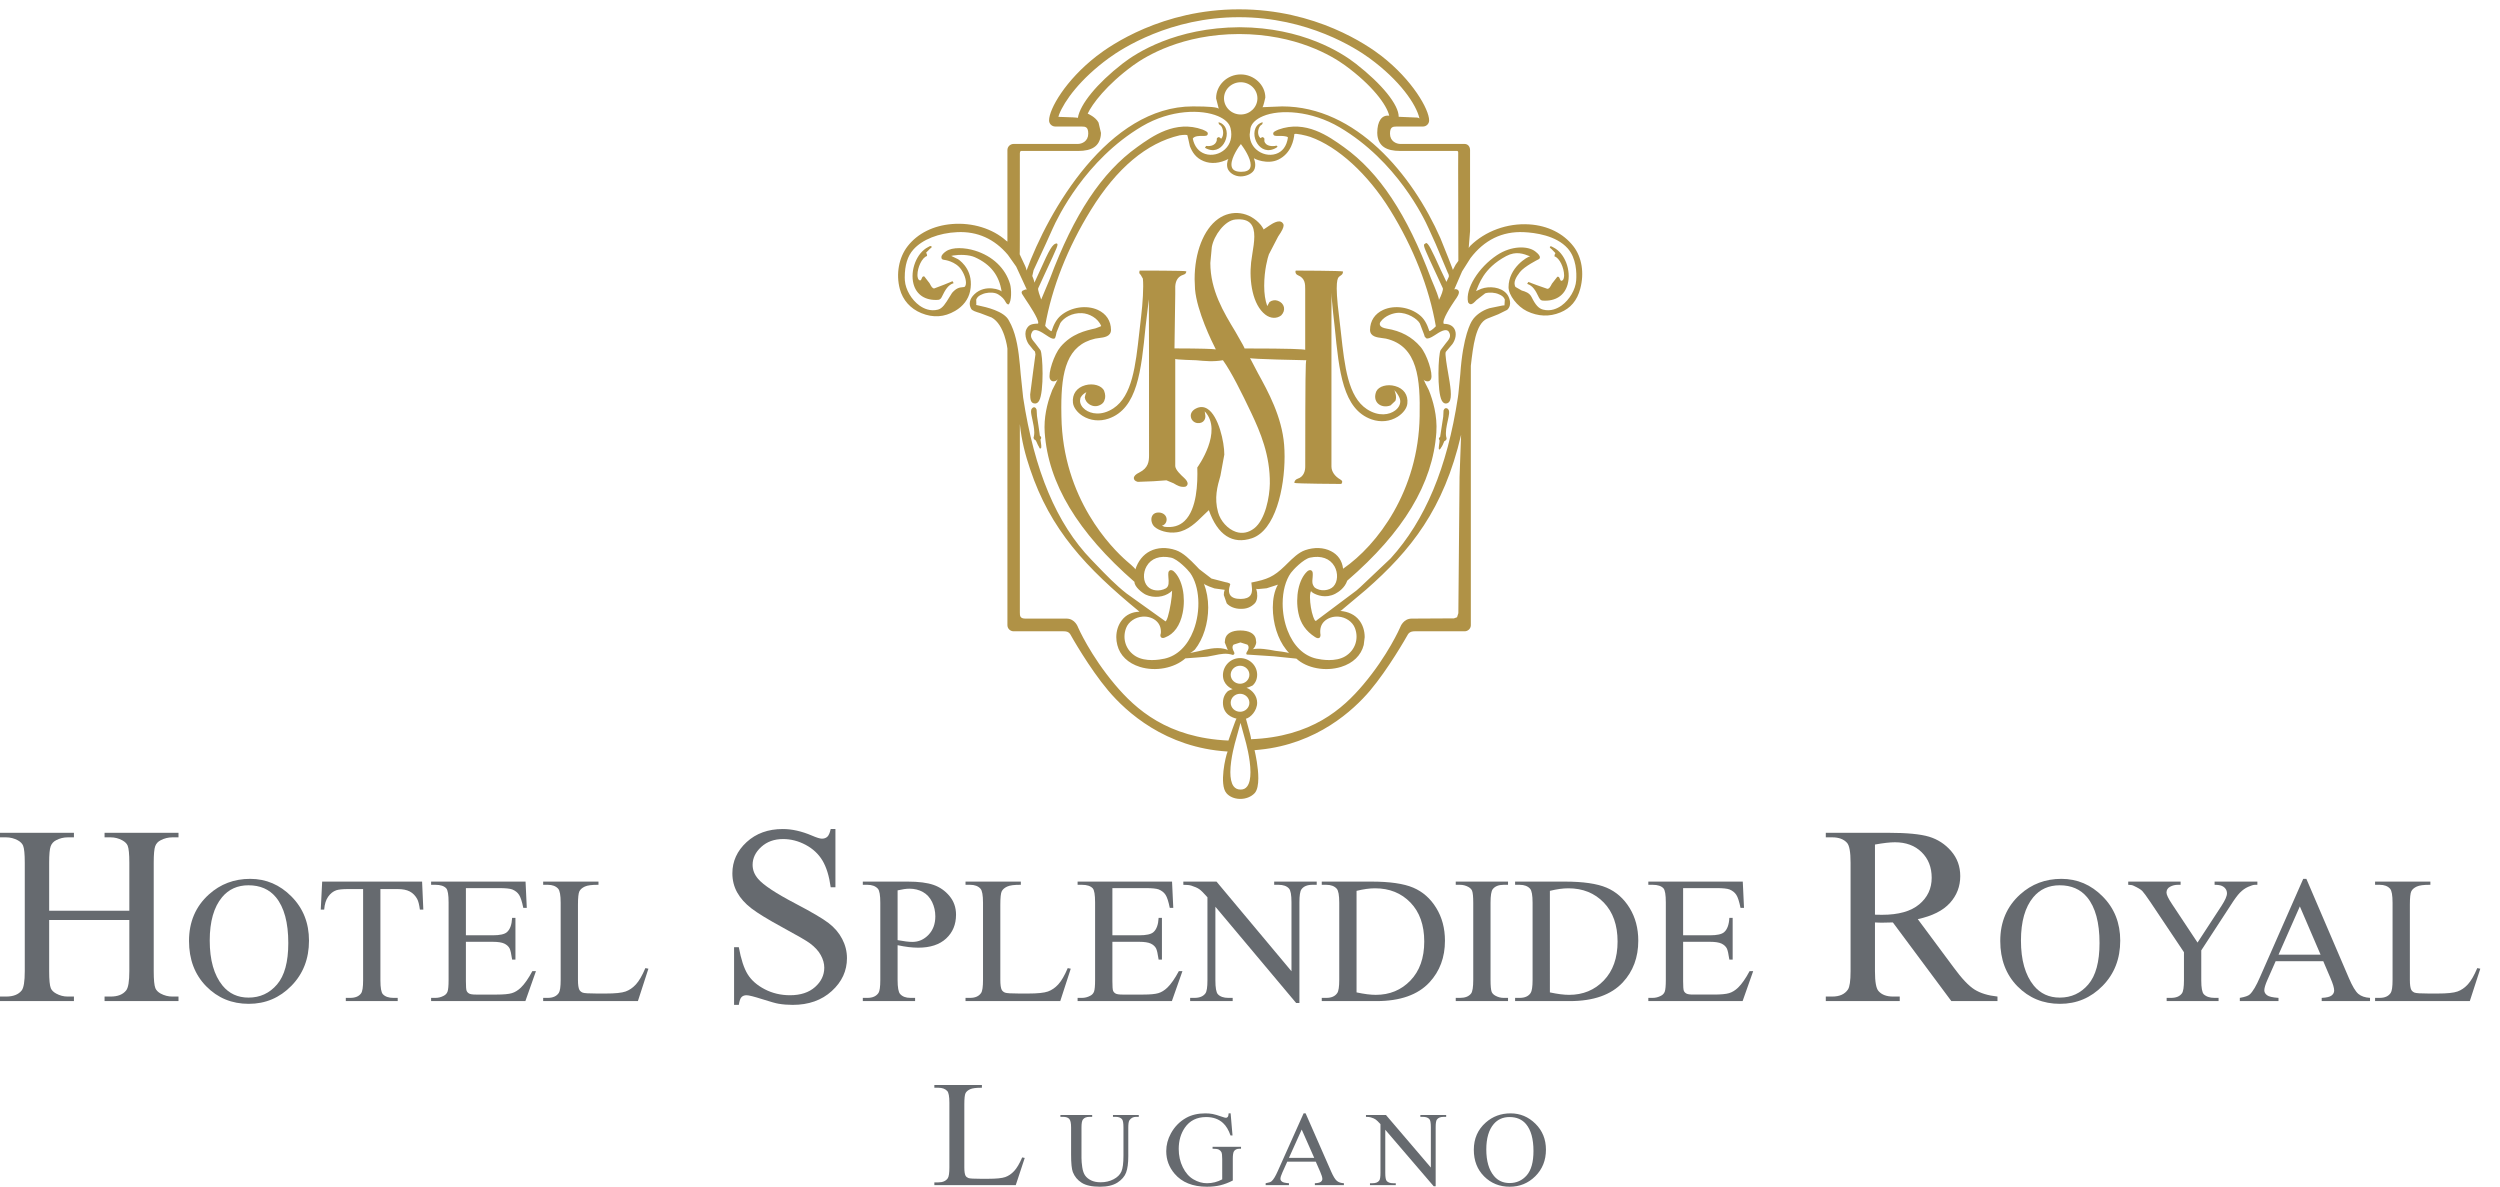 <?xml version="1.0" encoding="UTF-8" standalone="no"?>
<!-- Created with Inkscape (http://www.inkscape.org/) -->
<svg xmlns:inkscape="http://www.inkscape.org/namespaces/inkscape" xmlns:sodipodi="http://sodipodi.sourceforge.net/DTD/sodipodi-0.dtd" xmlns="http://www.w3.org/2000/svg" xmlns:svg="http://www.w3.org/2000/svg" width="72.306mm" height="34.323mm" viewBox="0 0 72.306 34.323" version="1.1" id="svg5" xml:space="preserve">
  <defs id="defs2"></defs>
  <g id="g8150" transform="matrix(0.035,0,0,-0.035,-9.7413743e-6,34.323)">
    <path d="m 1006.57,799.727 v 0 c -11.961,-8.59 -19.39,-27.657 -19.39,-49.739 l 0.332,-8.308 c 1.57,-18.235 13.928,-43.399 17.188,-49.746 -2.99,0.418 -11.177,0.761 -34.165,0.816 l 0.637,44.926 v 6.457 c 0.344,5.047 2.578,8.18 6.797,9.515 1.594,0.493 2.324,1.391 2.324,2.805 -0.645,0.656 -38.516,0.613 -38.516,0.613 -0.847,-2.117 0.047,-2.824 0.801,-3.437 l 1.848,-3.246 c 0.719,-6.793 -0.18,-20.793 -1.446,-31.106 l -1.562,-13.703 c -2.973,-26.812 -5.754,-52.121 -21.352,-62.351 -9.8,-6.422 -18.679,-4.594 -23.308,-1.106 -2.727,2.031 -4.27,4.762 -4.27,7.488 l 0.332,2.153 c 0,0.019 1.172,3 5.051,4.879 -0.754,-0.641 -1.465,-4.313 -1.465,-4.313 0.227,-2.32 1.809,-4.652 4.074,-5.969 2.848,-1.628 5.625,-1.789 8.465,-0.433 3.25,1.516 3.711,3.965 3.731,4.058 0.929,2.036 0.847,4.778 -0.305,7.79 -2.039,4.347 -9.043,6.39 -15.594,4.558 -7.097,-1.992 -10.91,-7.406 -10.144,-14.476 0.398,-3.84 3.457,-8.004 7.996,-10.887 6.277,-3.953 14.094,-4.762 21.457,-2.223 23.887,8.254 26.973,39.715 30.574,76.117 0,0 1.61,13.395 2.703,22.547 0.024,-12.679 0.117,-42.117 0.117,-42.117 l 0.04,-86.902 c 0,-5.121 -0.625,-10.438 -7.997,-14.157 -3.027,-1.421 -4.57,-3.007 -4.57,-4.699 0.117,-1.195 0.762,-2.457 3.274,-3.047 l 12.925,0.5 c 0.102,0 10.735,0.766 10.735,0.766 0.031,0 5.871,-2.434 5.871,-2.434 2.91,-1.765 5.762,-3.484 9.722,-2.859 0.168,0.063 1.583,0.602 1.875,2.059 0.024,0.175 0.051,0.347 0.051,0.523 0,1.371 -1.008,2.965 -2.922,4.742 -2.656,2.434 -7.089,6.547 -7.312,9.688 0,0 0,88.535 0,88.601 0.051,-0.629 17.312,-1.101 17.312,-1.101 7.075,-0.664 14.316,-1.364 22.096,0.027 6.97,-9.648 15.78,-27.48 23.43,-43.594 7.55,-15.996 15.61,-34.988 15.33,-58.363 -0.16,-10.918 -3.7,-29.773 -12.89,-36.945 -4.71,-3.66 -9.96,-4.676 -15.14,-2.938 -6.68,2.239 -12.77,8.907 -14.77,16.242 -3.25,11.84 -0.62,21.176 1.97,30.157 0.05,0.226 3.21,17.461 3.21,17.461 0.06,10.187 -4.74,32.168 -14.044,37.867 -2.996,1.836 -6.184,1.89 -9.461,0.18 -3.125,-1.575 -4.652,-4.219 -4.113,-7.016 0.441,-2.629 2.644,-4.645 5.324,-4.992 2.715,-0.289 4.273,0.769 5,1.468 1.133,1.079 1.758,2.731 1.66,4.43 -0.023,0.012 -0.559,3.789 -0.559,3.789 15.573,-16.429 -5.898,-46.097 -6.132,-46.398 0.41,-13.067 -0.301,-34.387 -10.516,-44.18 -4.262,-4.094 -9.887,-5.684 -16.684,-4.797 0.063,0 -2.05,0.934 -2.05,0.934 2.558,0.445 4.257,3.129 3.859,5.832 -0.344,2.586 -2.461,4.488 -5.481,4.957 -4.46,0.504 -6.043,-1.91 -6.543,-3.008 -1.21,-2.629 -0.269,-6.621 2.063,-8.715 3.293,-3.047 10.906,-5.664 18.469,-4.547 9.246,1.36 16.211,8.321 21.773,13.848 0.024,0.051 4.653,4.434 4.653,4.434 7.282,-20.657 19.592,-28.559 35.582,-23.223 19.34,6.461 27.01,41.059 27.01,67.504 0,3.414 -0.14,6.66 -0.37,9.707 -1.87,23.312 -13.31,44.094 -21.68,59.273 0,0 -6.48,12.367 -6.52,12.438 0.11,-0.906 44.43,-1.793 46.52,-1.817 -0.63,-1.164 -0.86,-12.968 -0.88,-87.8 0,-3.051 -0.82,-8.438 -6.4,-10.164 -1.51,-0.473 -2.59,-1.875 -2.61,-3.387 0.65,-0.68 38.84,-0.879 38.84,-0.879 1.01,1.453 1.15,2.562 -0.79,3.672 -4.63,2.601 -7.38,6.613 -7.38,10.758 v 116.785 c 0,0 0.06,26.804 0.06,26.82 0.07,-6.91 2.65,-28.551 2.65,-28.551 3.6,-36.453 6.7,-67.914 30.56,-76.172 7.37,-2.543 15.19,-1.746 21.46,2.243 4.55,2.894 7.63,7.05 8,10.882 0.78,7.082 -3,12.473 -10.12,14.454 -6.6,1.867 -13.59,-0.157 -15.58,-4.461 -1.54,-3.829 -1.11,-7.399 1.25,-9.813 2.48,-2.523 6.64,-3.223 10.55,-1.723 l 4.03,3.805 c 1.48,3.738 -0.67,8.328 -0.91,8.856 2.97,-2.977 4.29,-6.254 4.59,-7.215 1.07,-3.356 -0.45,-7.082 -3.91,-9.641 -4.6,-3.508 -13.5,-5.312 -23.33,1.106 -15.59,10.214 -18.39,35.515 -21.35,62.343 0,0.016 -1.54,13.407 -1.54,13.407 -3.94,30.644 -1.18,32.824 0.13,33.871 0.22,0.172 1.13,0.832 1.13,0.832 0.97,0.679 1.79,1.23 1.94,3.293 -0.65,0.691 -39.06,0.761 -39.06,0.761 -0.18,-0.242 -0.29,-0.613 -0.29,-1.011 0,-0.977 0.58,-2.227 1.95,-2.778 6.11,-2.449 6.11,-7.336 6.11,-11.683 0,0 0,-49.203 0,-49.992 -1.6,0.492 -10.88,1.109 -50.11,1.109 0,0.473 -1.39,3.207 -7.6,13.906 -9.73,16.063 -20.68,34.145 -20.68,56.766 l 1.22,13.117 c 1.74,9.691 10.83,22.023 19.51,22.777 5.87,0.547 9.94,-0.515 12.42,-3.191 4.85,-5.164 3.11,-15.699 1.59,-24.977 0,-0.031 -1.04,-7.187 -1.04,-7.187 -1.72,-15.684 1.23,-35.106 11.72,-43.231 4.26,-3.289 9.38,-3.562 13.12,-0.664 1.97,2.008 2.78,4.485 2.27,6.852 -0.57,2.398 -2.36,4.297 -5.02,5.238 -2.32,0.891 -4.92,0.465 -6.93,-1.062 0,0 -1.09,-1.957 -1.84,-3.36 -0.03,0.039 -0.03,0.164 -0.03,0.164 -1.67,4.547 -2.49,10.168 -2.49,16.621 0,12.903 2.9,23.379 3.89,26.016 0.17,0.391 7.62,14.688 7.62,14.688 3.43,4.953 4.53,7.566 4.53,9.203 0,1.043 -0.45,1.676 -1.05,2.277 -2.82,2.84 -8.41,-0.867 -10.8,-2.461 0,0 -4.27,-2.894 -4.7,-3.187 -0.09,0.586 -1.21,2.23 -1.21,2.23 0.02,-0.023 -1.04,1.477 -1.04,1.477 -9.2,11.039 -24.02,13.121 -35.36,5.004" style="fill:#b09246;fill-opacity:1;fill-rule:evenodd;stroke:none" id="path8152"></path>
    <path d="m 1006.85,879.402 0.46,-1.398 1.65,-1.309 c 2.1,-2.672 2.63,-7.894 0.18,-10.683 -0.44,0.472 -1.9,1.41 -1.9,1.41 l -1.3,-0.598 c -0.58,-0.547 -0.48,-1.347 -0.41,-2 -1.3,-5.449 -7.124,-5 -8.882,-4.758 l -0.918,-1.543 c 7.05,-4.109 12.62,-1.035 15.47,3.27 3.3,4.969 3.87,12.602 -1.06,16.359 0,0.02 -2.49,1.805 -3.29,1.25" style="fill:#b09246;fill-opacity:1;fill-rule:nonzero;stroke:none" id="path8154"></path>
    <path d="m 1040.17,878.152 v 0 c -4.91,-3.757 -4.36,-11.414 -1.03,-16.359 2.86,-4.305 8.43,-7.379 15.47,-3.27 0.03,0.016 1.16,0.907 1.16,0.907 l -1.06,0.968 -1.05,-0.359 c -1.74,-0.215 -7.58,-0.664 -8.85,3.965 0.07,1.469 0.16,2.273 -0.41,2.82 l -1.33,0.598 -1.41,-0.938 c -2.91,2.286 -2.39,7.508 -0.27,10.211 l 1.66,1.332 0.47,1.403 c -0.88,0.476 -3.3,-1.258 -3.35,-1.278" style="fill:#b09246;fill-opacity:1;fill-rule:nonzero;stroke:none" id="path8156"></path>
    <path d="m 1280.94,776.918 -0.23,-0.438 c 0,-0.027 0,-0.046 0,-0.054 0,-0.504 0.5,-0.91 1.57,-1.754 l 3.05,-3.192 c -0.07,0 -0.64,-1.289 -0.64,-1.289 l -0.15,-1.382 c 4.23,-1.227 7.96,-9.625 7.96,-15.582 0,-0.141 0,-0.336 0,-0.493 -0.05,-1.394 -0.4,-3.781 -2.11,-4.125 -0.74,-0.035 -1.03,0.602 -1.44,1.649 -0.3,0.832 -0.76,2.094 -2.07,1.656 -0.05,-0.055 -4.43,-5.68 -4.43,-5.68 -1.2,-2.343 -2.25,-4.363 -3.86,-4.23 0.03,-0.035 -8.54,2.984 -8.54,2.984 l -7.13,2.672 -0.92,-1.597 c 4.65,-1.477 6.97,-5.602 9.11,-10.11 0.97,-1.953 1.73,-3.562 3.8,-3.703 10.56,-0.691 18.02,4.234 20.53,13.465 3.11,11.515 -2.33,25.734 -11.63,30.398 -1.42,0.844 -2.3,1.348 -2.87,0.805" style="fill:#b09246;fill-opacity:1;fill-rule:nonzero;stroke:none" id="path8158"></path>
    <path d="m 1194.75,643.367 c -0.78,-0.086 -1.41,-0.722 -1.83,-1.836 l -0.04,-0.191 -0.27,-5.039 -2.55,-16.649 c -1.46,-1.031 -1.13,-1.898 -0.53,-2.648 0.18,-0.285 -0.07,-2.078 -0.05,-2.078 -0.73,-4.77 -0.74,-5.457 -0.12,-5.785 0.84,0.117 2.72,3.636 2.72,3.636 l 1.42,3.278 c 0.78,0.324 2.62,1.293 1.6,3.457 -0.84,3.843 0.33,9.277 1.29,13.609 0.98,4.52 1.68,7.797 0.45,9.164 -0.53,0.758 -1.36,1.192 -2.09,1.082" style="fill:#b09246;fill-opacity:1;fill-rule:nonzero;stroke:none" id="path8160"></path>
    <path d="m 1196.34,641.855 c -0.63,0.907 -1.95,1.668 -2.82,-0.57 -0.6,-9.488 -0.31,-14.187 -2.85,-21.851 -2.07,-1.661 -0.2,-1.891 -0.29,-2.809 -0.31,-2.168 -1.26,-7.504 -0.59,-6.867 1.04,0.765 1.82,4.211 3.13,6.621 0.46,0.348 2.51,0.894 1.58,2.875 -1.67,7.75 3.99,20.172 1.84,22.601" style="fill:#b09246;fill-opacity:1;fill-rule:nonzero;stroke:none" id="path8162"></path>
    <path d="m 767.441,776.742 -0.593,-0.324 c -9.309,-4.652 -14.985,-19.188 -11.938,-30.477 2.426,-8.976 9.797,-13.738 20.195,-13.082 2.114,0.149 2.844,1.739 3.391,2.907 2.578,5.297 4.91,9.437 9.551,10.914 l -0.918,1.605 -6.992,-2.875 -8.125,-3.097 c -1.563,-0.106 -2.625,1.89 -3.809,4.199 l -4.363,5.668 c -1.391,0.472 -1.848,-0.778 -2.16,-1.61 -0.403,-1.027 -0.672,-1.675 -1.492,-1.629 -1.653,0.372 -2.004,2.739 -2.051,4.145 0,0.156 0,0.281 0,0.453 0,5.949 3.718,14.383 7.949,15.578 l -0.168,1.371 -0.598,1.422 c 0.024,-0.055 3.047,3.086 3.047,3.086 1.113,0.863 1.633,1.258 1.574,1.781 -0.808,0.996 -1.711,0.469 -2.5,-0.035" style="fill:#b09246;fill-opacity:1;fill-rule:nonzero;stroke:none" id="path8164"></path>
    <path d="m 852.668,642.969 c -0.449,-0.512 -0.664,-1.309 -0.664,-2.356 0,-1.668 0.523,-4.008 1.141,-6.769 0.683,-3.293 1.535,-7.184 1.535,-10.621 0,-1.094 -0.102,-2.149 -0.293,-3.125 -0.199,-0.43 -0.293,-0.817 -0.293,-1.133 0,-1.293 1.265,-1.945 1.812,-2.238 0.117,0.058 1.504,-3.227 1.504,-3.227 l 1.914,-3.543 c 1.438,0.215 1.438,0.906 0.727,5.688 l -0.254,1.793 c 0.777,1.042 1.101,1.898 -0.551,3.222 0.227,-0.305 -2.332,16.328 -2.332,16.328 l -0.293,5.047 c -0.461,1.324 -1.101,1.957 -1.887,2.074 -0.711,0.079 -1.504,-0.339 -2.066,-1.14" style="fill:#b09246;fill-opacity:1;fill-rule:nonzero;stroke:none" id="path8166"></path>
    <path d="m 855.012,619.969 c -0.957,-1.985 1.093,-2.492 1.558,-2.856 1.328,-2.429 2.114,-5.879 3.137,-6.636 0.676,-0.664 -0.281,4.703 -0.559,6.871 -0.117,0.914 1.75,1.144 -0.308,2.808 -2.531,7.649 -2.27,12.332 -2.863,21.852 -0.848,2.23 -2.176,1.469 -2.801,0.57 -2.192,-2.426 3.512,-14.855 1.836,-22.609" style="fill:#b09246;fill-opacity:1;fill-rule:nonzero;stroke:none" id="path8168"></path>
    <path d="m 1020.99,864.238 1.07,-0.445 c 0.12,0.113 3.18,2.637 6.6,0 2.24,-1.715 2.24,-1.715 2.63,-1.191 l -0.56,1.253 c 0,0 -1.23,0.934 -1.25,0.958 0.23,0 0.82,14.324 0.82,14.324 -0.87,0.668 -5.46,-0.641 -9.55,0.668 -0.96,-0.375 -1.21,-0.586 0.24,-15.567" style="fill:#b09246;fill-opacity:1;fill-rule:nonzero;stroke:none" id="path8170"></path>
    <path d="m 1033.34,874.809 c 0.93,3.957 4.5,7.398 10.3,9.843 13.81,5.883 40.02,4.594 63.36,-9.195 47.18,-27.855 69.69,-74.773 73.71,-83.875 0,-0.019 5.62,-12.41 5.62,-12.41 l 10.11,-23.996 c 0.35,-0.528 1.24,-2.321 0.66,-3.543 l -1.85,-3.91 c -0.08,0.402 -4.56,9.636 -4.56,9.636 -8.13,18.051 -10.28,22.043 -12.16,22.543 l -1.68,-1.156 c -0.6,-1.594 0.71,-4.598 10.09,-24.703 -0.04,0.117 -0.04,0.098 5.35,-11.598 0.46,-1.09 -1.06,-5.586 -3.3,-9.828 0.8,0.535 -3.63,11.172 -3.63,11.172 l -2.76,6.563 c -19.89,53.207 -42.81,87.785 -72.09,108.75 -12.58,9.003 -31.6,22.625 -54.06,14.48 -3.07,-1.316 -4.65,-2.082 -4.28,-3.73 0.35,-1.563 1.78,-1.532 4.33,-1.512 2.24,0.019 6.69,0.058 7.81,-1.231 -1.07,-7.425 -4.68,-11.894 -9.95,-13.625 -5.5,-1.8 -11.93,-0.293 -16.39,3.782 -3.45,3.156 -5.28,7.402 -5.28,12.285 z m -15.32,-32.52 c -0.29,0.719 -0.41,1.516 -0.41,2.379 0,6.211 6.16,15.055 7.81,16.949 2.61,-3.394 8.09,-11.633 8.09,-17.265 0,-0.957 -0.17,-1.832 -0.52,-2.594 -0.99,-2.039 -3.45,-3.07 -7.31,-3.07 -4.21,0 -6.76,1.21 -7.66,3.601 z m 241.02,-53.457 c 9.52,-0.434 26.89,-2.715 36.42,-13.422 7.19,-8.066 7.5,-20.097 7.02,-26.555 -0.54,-7.472 -5.52,-15.98 -12.13,-20.714 -3.43,-2.438 -8.84,-5.004 -15.27,-3.328 -3.59,0.945 -6.23,3.816 -9.41,10.269 -1.8,3.629 -5.18,4.637 -8.17,5.5 l -5.25,3.008 c -2.01,3.871 0.59,8.144 3.72,12.195 3.7,4.778 15.01,10.391 15.12,10.449 1.06,0.364 1.33,1.11 1.38,1.5 0.21,1.36 -1.04,3.051 -3.87,5.204 -6.13,4.691 -19.6,4.816 -31.56,-3.102 -15.35,-10.188 -26.26,-27.91 -23.92,-38.797 0.16,-0.617 1.21,-1.601 1.88,-1.723 1.63,-0.277 3.03,1.188 5.14,3.399 0.02,0 7.2,5.586 7.2,5.586 3.35,0.996 8.18,0.648 11.22,-0.805 2.62,-0.996 4.28,-2.48 4.95,-4.383 0,0 -0.28,-4.73 -0.28,-4.789 -0.04,0.149 -2.5,-0.308 -2.5,-0.308 l -9.94,-2.047 c -6.14,-1.899 -11.76,-5.942 -14.36,-10.387 -0.76,-1.102 -7.56,-12.144 -9.73,-44.363 l -1.58,-16.02 c 0,0.024 -0.41,-3.062 -0.41,-3.062 -8.8,-57.864 -26.95,-101.332 -55.54,-132.899 l -25.1,-23.75 -3.28,-2.886 -32.18,-24.102 c -0.69,-0.695 -1.16,-0.988 -1.48,-0.91 -0.76,0.152 -1.64,2.582 -1.94,3.371 -1.58,4.328 -2.69,11.105 -2.69,16.125 0,2.332 0.32,4.074 0.88,5.187 0.2,-0.671 1.47,-1.488 1.98,-1.769 2.73,-1.535 9.98,-4.621 17.95,-0.547 2.87,1.508 8,4.926 9.96,10.852 46.55,40.113 70.72,80.265 73.65,122.449 0.96,13.851 -2.85,26.707 -6.21,35 -0.01,0.07 -2.42,4.769 -2.42,4.769 0.04,-0.273 -1.53,3.274 -1.88,3.95 0.31,-0.434 0.92,-0.856 0.92,-0.856 1.06,-0.445 3.85,-1.613 5.23,1.414 1.78,4.473 -3.43,20.313 -8.73,26.512 -7.01,8.219 -16.17,13.183 -27.97,15.058 -3.02,0.5 -4.93,1.469 -5.5,2.829 -0.53,1.281 0.27,2.582 0.29,2.617 3.93,5.629 11.16,7.453 14.42,7.597 7.96,0.411 16.26,-5.039 18.24,-8.828 l 3.41,-8.894 0.63,-2.024 1.33,-1.343 c 1.35,-0.473 3.44,0.324 6.81,2.515 4.1,2.715 9.17,6.059 11.61,3.129 2.51,-3.875 0.58,-6.226 -2.64,-10.062 0.02,0.039 -3.99,-5.286 -3.99,-5.286 -1.99,-3.164 -3.16,-34.359 1.02,-41.851 1.06,-1.883 2.36,-2.293 3.24,-2.293 1.09,0 2.08,0.484 2.75,1.273 2.8,3.368 0.98,13.664 -0.93,24.579 -0.82,4.718 -2.75,15.667 -1.82,16.82 0.04,0.043 5.47,6.457 5.47,6.457 2.85,4.055 3.54,8.973 1.77,12.308 -1.06,2.055 -3.48,4.461 -8.88,4.407 -2.05,2.726 6.21,15.086 9.33,19.742 1.07,1.391 4.25,5.781 2.82,7.594 -0.51,0.902 -1.5,1.39 -2.82,1.328 -0.07,0 -0.43,-0.215 -0.7,-0.27 0.39,0.879 6.44,14.906 6.49,14.992 0.25,0.399 1.63,2.571 6.9,10.887 11.4,15.024 26.18,22.262 43.93,21.504 z m -189.45,81.02 c 0.88,0.863 9.93,-1.196 13.13,-2.309 22.97,-8.188 47.65,-30.73 65.97,-60.336 19.26,-31.105 32.35,-64.355 37.82,-96.152 -0.26,-0.352 -3.63,-3.789 -5.35,-3.989 -1.99,6.27 -4.49,10.247 -7.64,12.891 -8.3,6.984 -21.12,8.914 -30.55,4.598 -6.91,-3.184 -10.78,-9.043 -10.84,-16.524 0.06,-5.492 5.71,-6.211 9.83,-6.715 l 3.3,-0.48 c 26.64,-6.109 28.4,-33.859 27.87,-64.18 -1.01,-61.472 -34.71,-106.304 -63.26,-125.976 -0.82,6.894 -4.44,11.703 -10.01,14.539 -6.14,3.117 -13.72,3.402 -21.3,0.82 -5.47,-1.875 -10.31,-6.652 -15,-11.269 l -1.91,-1.883 c -9.2,-8.907 -14.42,-11.016 -27.58,-13.614 0.18,-2.812 1.47,-7.402 -0.67,-10.457 -1.43,-2.031 -4.14,-3.05 -8.06,-3.089 -4.31,-0.024 -7.19,0.976 -8.65,3.043 -1.48,2.074 -1.48,5.125 -0.04,9.113 -0.39,1.226 -4,1.707 -4,1.707 l -11.53,2.984 -10.151,7.801 -2.348,2.477 c -5.293,5.449 -10.762,11.027 -16.949,13.187 -7.602,2.582 -15.18,2.297 -21.328,-0.82 -5.688,-2.899 -9.883,-8.141 -12.129,-15.102 0,0.981 -7.121,6.871 -7.121,6.871 -12.395,10.828 -52.918,51.43 -53.992,119.668 l -0.09,7.336 c 0,30.281 4.773,51.524 28.008,56.844 -0.02,0 3.25,0.496 3.25,0.496 4.101,0.488 9.738,1.207 9.816,6.691 -0.078,7.489 -3.914,13.348 -10.852,16.532 -9.421,4.316 -22.261,2.379 -30.562,-4.598 -3.32,-2.769 -5.844,-7.019 -7.707,-12.988 -1.777,0.394 -5.047,3.847 -5.281,4.496 5.488,31.43 18.562,64.637 37.82,95.742 21.367,34.551 46.047,55.273 73.293,61.617 3.789,0.578 5.973,0.469 6.394,0.11 l 0.829,-3.5 1.25,-5.61 c 1.945,-4.797 4.726,-9.621 11.449,-12.359 6.071,-2.465 13.301,-1.817 20.431,1.855 -1,-1.136 -1.86,-5.836 -0.32,-8.73 1.82,-3.402 6,-5.711 10.41,-5.711 4.69,0 10.28,2.387 11.55,6.367 0.34,1.059 0.48,2.121 0.48,3.125 0,2.34 -0.72,4.418 -1.13,5.629 0.16,-0.598 11.2,-5.629 20.2,-1.238 v 0 c 10.74,5.168 12.85,16.48 13.25,21.09 z M 948.328,496.039 v 0 c -3.672,3.922 -4.031,11.098 -0.84,16.684 3.711,6.504 11.067,9.097 20.141,7.129 5.562,-1.204 14.043,-10.094 15.848,-12.618 7.918,-11.117 9.074,-31.125 2.761,-47.57 -4.859,-12.656 -13.34,-20.93 -23.867,-23.273 -4.461,-0.996 -15.738,-2.801 -23.75,1.886 -8.211,4.883 -11.48,14.532 -8.047,23.446 1.953,5.136 7.602,8.992 13.645,9.379 4.57,0.339 8.972,-1.211 11.765,-4.047 2.446,-2.43 3.586,-5.742 3.301,-9.578 -0.406,-1.348 -0.722,-2.481 0.156,-3.411 1.055,-1.113 2.563,-0.496 3.43,-0.105 7.195,2.676 12.332,9.805 14.402,20.094 2.739,13.433 -0.253,27.859 -7.144,34.304 -0.527,0.465 -1.938,1.68 -3.371,0.977 -1.555,-0.789 -1.453,-2.672 -1.262,-5.547 0.356,-4.172 0.625,-7.601 -2.027,-9.285 -5.176,-2.828 -11.699,-2.191 -15.141,1.535 z m 63.122,403.352 c 0,7.343 6.2,13.308 13.84,13.308 7.61,0 13.78,-5.965 13.78,-13.308 0,-7.34 -6.17,-13.348 -13.78,-13.348 -7.64,0 -13.84,6.008 -13.84,13.348 z m -158.423,-146.809 1.082,4.777 c 0.52,1.063 10.121,21.856 10.121,21.856 l 5.567,12.367 c 4.121,9.285 27.027,57.031 73.965,84.727 23.726,14.004 49.199,14.136 62.808,8.343 5.8,-2.484 9.34,-5.886 10.29,-9.925 1.67,-6.973 0.02,-13.172 -4.61,-17.461 -4.41,-4.075 -10.86,-5.582 -16.41,-3.782 -5.293,1.731 -8.914,6.239 -10.176,12.649 1.34,2.285 5.691,2.234 8.008,2.207 2.59,-0.02 4.031,-0.051 4.348,1.531 0.371,1.602 -1.172,2.363 -4.18,3.672 -22.578,8.184 -41.567,-5.398 -54.133,-14.422 C 910.398,838.152 887.5,803.586 867.605,750.332 l -7.207,-17.195 c -1.152,3.246 -3.003,8.097 -2.46,9.347 l 5.304,11.559 c 11.36,24.359 11.36,24.359 10.11,25.437 -3.606,-0.027 -6.332,-5.425 -13.832,-22.152 0,0 -4.286,-9.297 -4.723,-10.254 -0.039,1.481 -1.77,5.508 -1.77,5.508 z m 56.77,118.223 -2.016,8.55 c -2.422,4.653 -8.687,7.286 -8.953,7.411 3.645,7.804 15.371,23.664 37.598,39.875 10.644,7.742 40.461,25.804 87.534,25.894 47.07,-0.09 76.88,-18.152 87.53,-25.894 22.48,-16.387 34.53,-32.711 36.5,-41.598 -6.17,0.805 -9.89,-4.527 -9.89,-14.215 l 0.15,-2.273 c 1.23,-8.625 7.18,-12.633 18.79,-12.633 h 47.04 c 0.6,-0.094 0.92,-0.484 0.92,-1.227 l -0.05,-13.812 0.17,-75.778 c 0.04,0.04 0.08,0.075 0.08,0.075 0,-0.035 -2.27,-3.149 -2.27,-3.149 0,0 -2.1,-3.945 -2.34,-4.386 -0.15,0.5 -0.39,1.144 -0.39,1.144 l -3.18,8.281 -6.74,16.801 c -23.24,52.641 -69.79,108.871 -130.72,108.871 0,0 -16.06,-0.644 -16.37,-0.652 0.78,0.183 2.42,8.008 2.42,8.008 0,10.332 -9.31,19.062 -20.32,19.062 -11.24,0 -20.37,-8.867 -20.37,-19.769 0,0 2.26,-8.801 2.28,-8.914 -0.04,1.671 -8.423,2.265 -21.477,2.265 -69.637,0 -119.344,-85.793 -137.762,-136.476 0.215,0.089 0.32,0.371 0.32,0.73 0,1.344 -1.133,3.871 -1.133,3.871 0,0 -4.343,9.324 -4.531,9.668 0.149,0.153 0.149,7.668 0.149,83.281 0,1.86 0.691,2.012 1.074,2.106 -0.039,0 -0.117,0 -0.117,0 0,0 4.429,0 47.144,0 11.594,0 17.539,4.008 18.774,12.633 v 0 z M 1063.98,459.664 c -2.67,6.883 -4.05,14.578 -4.05,22.234 0,10.172 2.41,19.176 6.79,25.352 1.82,2.539 10.33,11.398 15.84,12.602 9.08,1.968 16.43,-0.664 20.17,-7.129 3.15,-5.586 2.81,-12.774 -0.85,-16.684 -3.23,-3.48 -10.92,-4.574 -15.64,-0.726 -2.07,2.621 -1.89,4.589 -1.65,7.085 l 0.12,1.375 c 0.2,2.868 0.33,4.774 -1.24,5.563 -1.37,0.66 -2.7,-0.406 -3.32,-0.938 -6.94,-6.468 -9.95,-20.918 -7.21,-34.343 1.72,-8.492 6.21,-14.969 13.71,-19.793 1.6,-1.063 2.86,-1.258 3.68,-0.633 1.16,0.859 0.89,2.91 0.74,3.359 -0.42,4.2 0.6,7.559 3.15,10.106 2.82,2.797 7.21,4.347 11.74,4.008 6.06,-0.387 11.7,-4.243 13.66,-9.379 3.47,-8.914 0.19,-18.543 -8.04,-23.446 -8,-4.687 -19.29,-2.882 -23.73,-1.886 -10.57,2.355 -19.04,10.636 -23.87,23.273 z m -76.644,-15.859 0.066,0.058 c 6.907,8.711 11.004,21.7 11.004,34.774 0,6.953 -1.25,13.82 -3.57,19.84 0.215,-1.231 8.754,-4.063 8.754,-4.063 0,0 7.3,-1.016 8.43,-1.148 -0.18,-0.512 -0.31,-0.926 -0.57,-2.059 0,-0.047 -0.15,-2.238 -0.15,-2.238 l 2.4,-6.891 c 2.52,-2.863 7.03,-4.617 11.75,-4.539 4.67,-0.078 8.17,1.324 11.37,4.473 2.24,2.261 2.25,6.879 2.03,7.273 0.01,-0.039 0.01,-0.019 0.01,0.102 0,0.379 -0.07,1.652 -0.07,1.652 -0.04,0.168 -0.67,3.02 -0.72,3.156 0.05,-0.402 1.82,-0.3 1.82,-0.3 l 6.8,0.64 9.31,2.988 c -2.95,-5.093 -4.21,-11.996 -4.21,-18.886 0,-13.055 4.1,-26.043 10.97,-34.735 0.02,0 2.47,-2.988 2.61,-3.156 -0.27,0.918 -11.41,2.102 -11.41,2.102 -6.17,1.152 -13.16,2.441 -18.94,1.308 1.23,0.254 3.05,3.711 3.05,5.762 l -0.34,2.852 c -0.94,4.375 -5.63,6.894 -12.84,6.894 -6.95,0 -11.49,-2.539 -12.46,-6.973 v 0 l -0.35,-2.921 c 0,0 2.37,-5.938 2.62,-6.551 -0.39,0.789 -3.36,1.367 -3.36,1.367 -6.58,1.465 -14.629,-0.508 -21.074,-2.09 l -5.969,-1.289 v 0 c 0,-0.039 -0.402,-0.09 -0.82,-0.156 1.433,0.644 3.859,2.754 3.859,2.754 z m 37.774,-115.602 c -2.5,0 -4.38,0.918 -5.78,2.793 -1.9,2.656 -2.62,6.856 -2.62,11.484 0,11.641 4.34,26.153 4.41,26.348 0,0.039 3.58,13.027 3.99,14.473 0.37,-1.27 3.96,-14.434 3.96,-14.434 0.25,-0.879 4.26,-14.941 4.26,-26.328 0,-4.805 -0.73,-9.082 -2.72,-11.738 -1.33,-1.778 -3.12,-2.637 -5.5,-2.598 z m -8.12,71.719 c 0,4.082 3.49,7.422 7.74,7.422 4.24,0 7.72,-3.34 7.72,-7.422 0,-4.102 -3.48,-7.442 -7.72,-7.442 -4.25,0 -7.74,3.34 -7.74,7.442 z m 0,23.16 c 0,4.109 3.49,7.441 7.74,7.441 4.24,0 7.72,-3.332 7.72,-7.441 0,-4.082 -3.48,-7.441 -7.72,-7.441 -4.25,0 -7.74,3.359 -7.74,7.441 z m -174.224,51.531 v 155.578 c 1.406,-13.671 4.589,-25.742 8.425,-37.054 16.789,-50.246 46.004,-81.52 90.418,-117.965 -6.113,-0.133 -11.179,-2.57 -14.605,-7.086 -2.973,-3.832 -4.543,-8.785 -4.543,-13.949 0,-2.11 0.273,-4.317 0.84,-6.485 2.16,-8.613 8.777,-15.019 18.664,-18.097 12.879,-4.012 28.348,-1.075 37.598,7.062 0.027,-0.109 18.074,1.406 18.074,1.406 l 5.833,1.114 c 5.5,1.172 9.87,2.078 15.49,0.261 1.62,0.821 1.23,1.77 0.32,3.469 -0.01,0.047 -1.81,3.203 0.09,5.086 l 5.69,1.817 5.78,-1.836 c 2.08,-2.079 0.09,-5.028 0.09,-5.047 -0.83,-1.309 -1.58,-2.442 -0.59,-3.125 l 22.37,-1.457 18.56,-1.914 c 8.65,-7.957 24.01,-10.848 36.94,-6.836 9.92,3.078 16.52,9.484 18.71,18.105 l 0.8,6.477 c 0,5.234 -1.57,10.183 -4.51,13.949 -3.56,4.617 -9.04,7.168 -15.69,7.738 0.37,0.16 0.82,0.375 0.82,0.375 0.96,0.781 20.49,17.184 20.49,17.184 36.83,32.305 64.26,66.39 78.56,127.965 l -1.28,-34.899 -0.99,-112.469 c 0,-0.07 -1.07,-3.39 -1.07,-3.39 l -2.53,-0.934 -34.93,-0.191 c -6.84,0 -9.34,-6.578 -9.6,-7.32 -0.07,-0.196 -10.01,-23.028 -30.44,-47.219 -16.88,-20.004 -42.7,-43.207 -92.95,-45.141 0.13,0 0.19,0.098 0.19,0.391 0,1.191 -1.03,5.215 -4.2,16.543 3.83,0.937 9.26,6.64 9.26,13.203 0,5.371 -3.55,10.254 -8.77,12.402 1.24,0 5.03,1.871 5.03,1.871 2.43,2.227 3.74,5.274 3.74,8.887 0,7.598 -6.33,13.758 -14.12,13.758 -7.66,0 -13.86,-6.035 -14.15,-13.738 0,-0.157 0,-0.313 0,-0.45 0,-7.793 6.54,-10.894 8.04,-11.519 -1.17,-0.137 -3.94,-1.563 -3.94,-1.563 -1.86,-1.679 -4.1,-4.746 -4.1,-9.648 0,-9.57 7.85,-12.363 11.23,-13.125 -0.55,-0.039 -6.7,-18.106 -6.7,-18.106 -50.313,2.266 -76.587,25.84 -93.77,46.235 -20.344,24.113 -30.371,47.043 -30.473,47.277 0,0 -2.383,7.262 -9.551,7.262 h -33.921 c -4.629,0 -4.629,2.367 -4.629,5.148 z m -95.024,274.242 -0.097,2.516 c 0,10.152 2.328,17.707 7.121,23.063 7.402,8.355 21.027,13.714 36.418,14.398 16.558,0.723 30.593,-5.602 41.675,-18.734 l 6.887,-9.739 c 0,0 8.445,-18.3 8.762,-18.996 -0.317,0.207 -1.137,0.078 -1.137,0.078 L 845,740.438 c -0.398,-0.372 -0.762,-0.782 -0.762,-1.446 0,-0.344 0.11,-0.73 0.34,-1.215 l 3.156,-4.902 c 2.95,-4.379 10.227,-15.312 10.227,-18.895 0,-0.324 -0.063,-0.546 -0.141,-0.734 -5.816,-0.137 -7.808,-1.148 -9.629,-4.613 -0.601,-1.188 -0.836,-2.52 -0.836,-3.891 0,-3.179 1.356,-6.512 2.618,-8.379 l 3.789,-4.683 c 0.015,0 1.504,-1.567 1.504,-1.567 0.054,-0.09 0.386,-2.265 0.386,-2.265 -0.015,0 -1.968,-14.606 -1.968,-14.606 l -2.395,-18.535 c 0.09,-3.867 0.227,-7.551 4.199,-7.496 0.891,0.047 2.188,0.441 3.211,2.309 4.184,7.457 3.031,38.656 1.074,41.796 -0.046,0.036 -4.003,5.289 -4.003,5.289 -3.36,4 -5.196,6.231 -2.567,10.258 2.317,2.77 7.395,-0.55 11.477,-3.265 2.871,-1.914 4.961,-3.278 6.629,-2.719 0.476,0.254 0.886,0.453 1.796,5.234 l 3.118,7.621 c 2.898,4.352 9.57,8.563 17.871,8.141 5.918,-0.297 13.242,-4.055 15.894,-10.656 -0.027,-0.223 -4.859,-1.942 -4.859,-1.942 -8.242,-1.847 -19.516,-4.375 -28.774,-15.23 -5.269,-6.199 -10.503,-22.016 -8.75,-26.442 1.411,-3.089 4.18,-1.929 5.254,-1.484 l 1.172,1.137 -2.129,-4.266 c 0.032,0.035 -2.382,-4.644 -2.382,-4.644 -2.918,-7.246 -6.375,-18.383 -6.375,-30.688 0,-0.031 0.148,-4.379 0.148,-4.379 2.906,-42.093 27.187,-82.461 74.18,-123.453 -0.102,-4.215 6.804,-9.394 9.39,-10.582 6.582,-3.027 14.946,-2.16 20.325,2.055 l 1.386,1.25 c 0.012,-4.875 -1.687,-15.535 -3.547,-21.621 -1.023,-3.278 -1.734,-3.668 -1.929,-3.746 l -1.45,1.062 -30.703,21.977 c -8.965,7.004 -16.941,15.273 -25.41,24.093 l -3.687,3.825 c -28.696,29.668 -47.141,73.496 -56.368,133.996 l -2.023,19.336 -0.691,7.859 c -1.078,11.414 -2.7,23.262 -7.18,32.82 l -1.77,3.403 c -3.796,8.113 -19.402,11.414 -25.269,12.675 0,0 -1.836,0.411 -1.875,0.411 0.086,0 0.105,0.547 0.105,1.269 0,1.32 -0.089,3.203 -0.089,3.203 0.675,1.903 2.304,3.36 4.855,4.328 3.113,1.508 7.961,1.856 11.309,0.86 2.531,-0.746 5.886,-3.567 7.121,-5.488 l 0.797,-1.321 c 0.785,-1.316 1.308,-2.281 2.589,-2.453 2.762,2.41 2.481,12.895 1.321,16.863 -3.852,13.086 -14.453,23.192 -29.082,27.684 -8,2.445 -18.489,3.191 -23.957,-0.648 -1.719,-1.211 -3.77,-3.008 -3.711,-4.774 -0.078,-1.367 0.656,-2.07 2.246,-2.226 0.097,0 9.441,-1.04 14.226,-8.141 3.243,-4.824 4.707,-10.723 3.293,-13.418 -0.398,-0.832 -0.715,-0.934 -2.429,-1.059 -2.446,-0.183 -5.09,-0.726 -8.536,-4.687 0.028,0.015 -2.167,-3.465 -2.167,-3.465 -3.184,-5.238 -5.684,-9.359 -9.434,-10.355 -6.418,-1.676 -11.836,0.89 -15.266,3.328 -6.621,4.734 -11.601,13.242 -12.121,20.714 z m 127.446,137.149 c 4.343,11.203 17.441,29.391 41.167,46.68 10.852,7.925 50.708,33.765 107.465,33.765 57.02,0 96.85,-25.84 107.71,-33.765 25.15,-18.321 38.91,-38.286 41.5,-50.067 -0.21,0.586 -1.88,0.879 -1.88,0.879 -0.06,0 -15.32,0.645 -15.32,0.645 0,0.039 0,0.039 0,0.039 0,9.949 -13.81,26.996 -35.44,43.843 -11.52,8.989 -43.88,29.875 -95.87,30.137 -53.036,-0.262 -85.504,-21.148 -97,-30.137 -21.004,-16.359 -34.954,-33.437 -36.829,-44.785 -0.679,0.332 -4.199,0.508 -16.074,0.864 0.227,0.816 0.571,1.902 0.571,1.902 z m 148.632,86.945 c -63.207,0 -106.047,-29.59 -117.699,-38.687 -25.586,-19.899 -39.207,-43.66 -39.207,-53.129 0,-2.766 2.305,-5.031 5.156,-5.031 h 21.719 c 3.313,0 5.496,-0.411 5.496,-5.907 0,-6.23 -5.152,-8.484 -8.633,-8.484 h -53.023 c -2.832,0 -5.141,-2.258 -5.141,-5.047 0,0 0,-72.492 0,-75.644 -0.152,0.097 -1.07,0.757 -1.07,0.757 -11.125,9.95 -27.844,15.137 -44.688,13.75 -15.421,-1.254 -28.449,-7.746 -36.664,-18.285 -7.293,-9.351 -9.8,-22.926 -6.492,-35.383 2.442,-9.203 8.762,-16.273 17.742,-19.949 9.836,-4.023 18.965,-3.418 27.981,1.84 6.594,3.816 10.937,9.57 12.336,16.188 3.328,16.019 -6.731,24.367 -9.922,26.527 l -6.027,2.89 c 0.207,-0.433 1.855,0.157 1.855,0.157 5.469,0.879 13.203,0.761 18.074,-1.426 13.047,-5.902 20.032,-14.934 22.09,-28.313 -0.262,1.051 -13.308,6.536 -22.515,-2.277 -3.918,-3.746 -4.895,-8.023 -2.688,-11.98 0.906,-1.621 3.828,-2.504 7.512,-3.625 l 9.453,-3.606 c 10.73,-5.945 13.008,-25.453 13.023,-25.664 V 464.02 c 0,-2.774 2.309,-5.04 5.141,-5.04 h 41.211 c 1.48,0 4.043,0.02 5.625,-2.531 0.613,-1.14 15.664,-27.937 31.363,-46.508 14.731,-17.441 47.094,-47.168 98.622,-50.312 -1.74,-3.926 -7.06,-27.168 -1.05,-34.336 2.49,-2.969 6.57,-4.727 11.18,-4.824 4.8,-0.098 9.37,1.699 12.24,4.804 2.21,2.461 2.99,7.129 2.99,12.325 0,9.023 -2.24,19.433 -3.11,23.144 0.82,0 2.09,0.137 4.44,0.43 47.19,4.746 77.24,32.578 90.97,48.769 15.06,17.875 29.74,43.629 31.35,46.508 1.59,2.61 4.9,2.559 5.56,2.531 h 41.24 c 2.84,0 5.17,2.266 5.17,5.04 v 214.402 c 1.83,16.058 3.99,34.793 13.42,38.867 l 9.3,3.684 7.28,3.613 c 4.67,4.207 1.66,10.98 -0.45,13.402 -4.84,5.602 -14.43,6.422 -20.92,4.016 l -4.31,-1.887 c 2.29,4.899 5.58,18.653 24.91,28.926 8.14,4.332 14.28,1.926 19.74,-0.215 -1.86,-0.062 -17.81,-9.18 -17.81,-25.5 0,-6.531 7.27,-15.98 15.23,-19.82 9.2,-4.414 18.47,-4.762 27.52,-1.067 8.52,3.465 13.92,9.879 16.5,19.61 3.48,13.008 1.33,26.176 -5.73,35.191 -8.29,10.613 -21.2,17.031 -36.39,18 -18.13,1.153 -36.38,-5.492 -48.82,-17.793 -0.19,-0.261 -1.24,-1.668 -1.24,-1.668 l 1.12,13.887 v 66.973 c 0,2.996 -1.88,5.07 -4.52,5.07 h -53.01 c -3.46,0 -8.63,2.254 -8.63,8.484 0,5.496 2.19,5.907 5.51,5.907 h 21.69 c 2.86,0 5.14,2.265 5.14,5.031 0,9.238 -13.94,33.457 -39.19,53.129 -11.63,9.097 -54.51,38.687 -117.71,38.687 h -0.24" style="fill:#b09246;fill-opacity:1;fill-rule:nonzero;stroke:none" id="path8172"></path>
    <path d="m 1029.64,879.188 c 0,0 -4.75,-1.375 -9.09,0 -0.36,0.125 1.08,-14.872 1.08,-14.872 0,0 3.54,2.989 7.42,0.028 -0.1,0.293 0.59,14.844 0.59,14.844" style="fill:#b09246;fill-opacity:1;fill-rule:nonzero;stroke:none" id="path8174"></path>
    <path d="m 40.625,228.086 h 66.25 v 39.687 c 0,7.11 -0.461,11.797 -1.379,14.063 -0.699,1.699 -2.176,3.184 -4.433,4.414 -3.016,1.641 -6.219,2.461 -9.598,2.461 h -5.059 v 3.75 H 147.5 v -3.75 h -5.066 c -3.379,0 -6.582,-0.781 -9.602,-2.363 -2.258,-1.094 -3.777,-2.754 -4.59,-4.981 -0.808,-2.226 -1.211,-6.758 -1.211,-13.594 v -89.687 c 0,-7.09 0.449,-11.758 1.367,-14.023 0.704,-1.719 2.149,-3.204 4.329,-4.434 3.093,-1.66 6.328,-2.481 9.707,-2.481 h 5.066 v -3.75 H 86.406 v 3.75 h 5.059 c 5.84,0 10.098,1.68 12.773,5.059 1.758,2.188 2.637,7.5 2.637,15.879 v 42.344 h -66.25 v -42.344 c 0,-7.09 0.449,-11.758 1.355,-14.023 0.703,-1.719 2.172,-3.204 4.418,-4.434 3.008,-1.66 6.191,-2.481 9.551,-2.481 h 5.145 v -3.75 H 0 v 3.75 h 5.059 c 5.91,0 10.207,1.68 12.871,5.059 1.688,2.188 2.539,7.5 2.539,15.879 v 89.687 c 0,7.11 -0.457,11.797 -1.375,14.063 -0.703,1.699 -2.148,3.184 -4.328,4.414 -3.098,1.641 -6.328,2.461 -9.707,2.461 H 0 v 3.75 h 61.094 v -3.75 h -5.145 c -3.359,0 -6.543,-0.781 -9.551,-2.363 -2.172,-1.094 -3.676,-2.754 -4.512,-4.981 -0.844,-2.226 -1.262,-6.758 -1.262,-13.594 v -39.687" style="fill:#666a6f;fill-opacity:1;fill-rule:nonzero;stroke:none" id="path8176"></path>
    <path d="m 205.32,249.102 c -9.05,0 -16.316,-3.282 -21.785,-9.825 -6.816,-8.164 -10.222,-20.117 -10.222,-35.859 0,-16.113 3.523,-28.535 10.593,-37.227 5.418,-6.601 12.586,-9.902 21.485,-9.902 9.504,0 17.351,3.613 23.547,10.859 6.199,7.227 9.292,18.653 9.292,34.239 0,16.894 -3.406,29.511 -10.222,37.812 -5.481,6.602 -13.035,9.903 -22.688,9.903 z m 1.418,5.312 c 13.133,0 24.524,-4.863 34.153,-14.609 9.636,-9.727 14.453,-21.875 14.453,-36.446 0,-15 -4.856,-27.461 -14.563,-37.363 -9.707,-9.902 -21.457,-14.863 -35.234,-14.863 -13.938,0 -25.645,4.824 -35.125,14.492 -9.484,9.668 -14.223,22.168 -14.223,37.52 0,15.683 5.473,28.476 16.418,38.378 9.512,8.594 20.879,12.891 34.121,12.891" style="fill:#666a6f;fill-opacity:1;fill-rule:nonzero;stroke:none" id="path8178"></path>
    <path d="m 348.801,252.148 1.012,-23.125 h -2.84 c -0.547,4.063 -1.289,6.993 -2.227,8.731 -1.531,2.812 -3.586,4.883 -6.133,6.23 -2.55,1.329 -5.91,1.993 -10.066,1.993 h -14.199 v -75.469 c 0,-6.074 0.672,-9.883 2.019,-11.387 1.895,-2.051 4.817,-3.066 8.75,-3.066 h 3.528 v -2.657 h -42.891 v 2.657 h 3.57 c 4.27,0 7.297,1.269 9.082,3.789 1.098,1.562 1.645,5.117 1.645,10.664 v 75.469 h -12.168 c -4.731,0 -8.086,-0.332 -10.07,-1.016 -2.586,-0.918 -4.805,-2.695 -6.653,-5.313 -1.836,-2.617 -2.93,-6.171 -3.277,-10.625 h -2.832 l 1.172,23.125 h 82.578" style="fill:#666a6f;fill-opacity:1;fill-rule:nonzero;stroke:none" id="path8180"></path>
    <path d="m 385,246.758 v -38.985 h 22.266 c 5.781,0 9.648,0.86 11.589,2.559 2.598,2.227 4.043,6.172 4.348,11.816 h 2.735 v -34.453 h -2.735 c -0.703,4.805 -1.394,7.871 -2.098,9.239 -0.902,1.699 -2.375,3.027 -4.417,4.004 -2.04,0.957 -5.184,1.445 -9.422,1.445 H 385 v -32.539 c 0,-4.356 0.195,-7.012 0.598,-7.969 0.398,-0.937 1.09,-1.699 2.09,-2.246 0.996,-0.566 2.878,-0.84 5.671,-0.84 h 17.161 c 5.718,0 9.871,0.391 12.46,1.172 2.586,0.762 5.079,2.305 7.458,4.59 3.085,3.008 6.25,7.539 9.484,13.613 h 2.969 l -8.731,-24.766 h -77.91 v 2.657 h 3.574 c 2.383,0 4.641,0.566 6.778,1.699 1.589,0.781 2.668,1.953 3.242,3.516 0.566,1.562 0.859,4.785 0.859,9.628 v 64.063 c 0,6.289 -0.644,10.156 -1.941,11.621 -1.789,1.934 -4.77,2.91 -8.938,2.91 h -3.574 v 2.656 h 78.047 l 1.016,-21.718 h -2.891 c -1.043,5.215 -2.207,8.808 -3.477,10.761 -1.269,1.954 -3.144,3.438 -5.632,4.473 -1.997,0.723 -5.508,1.094 -10.54,1.094 H 385" style="fill:#666a6f;fill-opacity:1;fill-rule:nonzero;stroke:none" id="path8182"></path>
    <path d="m 533.313,180.664 2.5,-0.508 -8.672,-26.758 h -78.286 v 2.657 h 3.782 c 4.25,0 7.297,1.367 9.121,4.082 1.035,1.543 1.555,5.136 1.555,10.761 v 63.75 c 0,6.192 -0.696,10.059 -2.075,11.622 -1.929,2.148 -4.793,3.222 -8.601,3.222 h -3.782 v 2.656 h 45.708 v -2.656 c -5.383,0.059 -9.153,-0.429 -11.309,-1.465 -2.168,-1.015 -3.652,-2.304 -4.445,-3.867 -0.801,-1.543 -1.204,-5.273 -1.204,-11.152 v -62.07 c 0,-4.024 0.403,-6.797 1.204,-8.301 0.593,-1.016 1.511,-1.778 2.754,-2.266 1.25,-0.469 5.125,-0.723 11.652,-0.723 h 7.39 c 7.762,0 13.211,0.567 16.36,1.68 3.133,1.113 5.996,3.086 8.582,5.918 2.59,2.832 5.176,7.305 7.766,13.418" style="fill:#666a6f;fill-opacity:1;fill-rule:nonzero;stroke:none" id="path8184"></path>
    <path d="m 690.359,295.586 v -48.125 h -3.906 c -1.258,9.219 -3.523,16.562 -6.773,22.031 -3.254,5.449 -7.883,9.785 -13.899,13.008 -6.015,3.203 -12.246,4.805 -18.679,4.805 -7.278,0 -13.293,-2.168 -18.047,-6.504 -4.758,-4.336 -7.129,-9.278 -7.129,-14.805 0,-4.238 1.504,-8.086 4.512,-11.562 4.332,-5.137 14.667,-11.954 30.972,-20.489 13.305,-6.972 22.387,-12.304 27.27,-16.035 4.871,-3.711 8.633,-8.105 11.258,-13.164 2.636,-5.039 3.957,-10.332 3.957,-15.859 0,-10.528 -4.192,-19.59 -12.559,-27.188 -8.359,-7.617 -19.133,-11.426 -32.297,-11.426 -4.133,0 -8.019,0.313 -11.648,0.938 -2.18,0.332 -6.672,1.602 -13.496,3.769 -6.829,2.168 -11.157,3.262 -12.969,3.262 -1.758,0 -3.137,-0.508 -4.153,-1.543 -1.015,-1.035 -1.765,-3.183 -2.253,-6.426 h -3.911 v 47.657 h 3.911 c 1.816,-9.981 4.265,-17.461 7.339,-22.403 3.079,-4.961 7.786,-9.082 14.114,-12.363 6.328,-3.281 13.269,-4.922 20.832,-4.922 8.75,0 15.652,2.266 20.718,6.778 5.082,4.511 7.622,9.843 7.622,15.996 0,3.437 -0.969,6.875 -2.883,10.371 -1.922,3.496 -4.903,6.738 -8.953,9.746 -2.727,2.051 -10.188,6.387 -22.383,13.008 -12.199,6.621 -20.871,11.933 -26.02,15.898 -5.144,3.965 -9.051,8.34 -11.718,13.125 -2.657,4.785 -3.985,10.059 -3.985,15.801 0,9.98 3.918,18.574 11.75,25.801 7.844,7.207 17.813,10.82 29.922,10.82 7.559,0 15.574,-1.797 24.043,-5.41 3.918,-1.699 6.68,-2.559 8.293,-2.559 1.812,0 3.301,0.528 4.461,1.582 1.152,1.055 2.082,3.184 2.781,6.387 h 3.906" style="fill:#666a6f;fill-opacity:1;fill-rule:nonzero;stroke:none" id="path8186"></path>
    <path d="m 741.738,203.77 c 2.625,-0.489 4.961,-0.86 6.992,-1.094 2.04,-0.254 3.77,-0.371 5.215,-0.371 5.157,0 9.602,1.953 13.352,5.879 3.738,3.906 5.613,8.984 5.613,15.195 0,4.277 -0.89,8.262 -2.676,11.934 -1.789,3.671 -4.316,6.425 -7.589,8.242 -3.27,1.816 -6.993,2.734 -11.161,2.734 -2.531,0 -5.781,-0.469 -9.746,-1.387 z m 0,-4.18 v -28.692 c 0,-6.23 0.696,-10.117 2.078,-11.621 1.875,-2.148 4.719,-3.222 8.528,-3.222 h 3.847 v -2.657 h -43.203 v 2.657 h 3.797 c 4.278,0 7.324,1.367 9.172,4.101 0.984,1.504 1.484,5.098 1.484,10.742 v 63.75 c 0,6.25 -0.671,10.118 -2.011,11.622 -1.934,2.148 -4.817,3.222 -8.645,3.222 h -3.797 v 2.656 h 37.063 c 9.051,0 16.179,-0.918 21.402,-2.734 5.219,-1.816 9.621,-4.902 13.195,-9.219 3.582,-4.336 5.372,-9.453 5.372,-15.39 0,-8.067 -2.723,-14.629 -8.172,-19.688 -5.442,-5.058 -13.149,-7.578 -23.098,-7.578 -2.434,0 -5.066,0.176 -7.91,0.508 -2.832,0.351 -5.867,0.859 -9.102,1.543" style="fill:#666a6f;fill-opacity:1;fill-rule:nonzero;stroke:none" id="path8188"></path>
    <path d="m 882.324,180.664 2.5,-0.508 -8.672,-26.758 h -78.281 v 2.657 h 3.777 c 4.25,0 7.29,1.367 9.114,4.082 1.047,1.543 1.562,5.136 1.562,10.761 v 63.75 c 0,6.192 -0.691,10.059 -2.082,11.622 -1.922,2.148 -4.793,3.222 -8.594,3.222 h -3.777 v 2.656 h 45.703 v -2.656 c -5.383,0.059 -9.148,-0.429 -11.316,-1.465 -2.168,-1.015 -3.645,-2.304 -4.445,-3.867 -0.801,-1.543 -1.192,-5.273 -1.192,-11.152 v -62.07 c 0,-4.024 0.391,-6.797 1.192,-8.301 0.593,-1.016 1.511,-1.778 2.761,-2.266 1.242,-0.469 5.129,-0.723 11.653,-0.723 h 7.39 c 7.766,0 13.215,0.567 16.352,1.68 3.133,1.113 5.996,3.086 8.582,5.918 2.59,2.832 5.183,7.305 7.773,13.418" style="fill:#666a6f;fill-opacity:1;fill-rule:nonzero;stroke:none" id="path8190"></path>
    <path d="m 919.23,246.758 v -38.985 h 22.262 c 5.781,0 9.653,0.86 11.594,2.559 2.598,2.227 4.043,6.172 4.348,11.816 h 2.734 v -34.453 h -2.734 c -0.704,4.805 -1.399,7.871 -2.102,9.239 -0.898,1.699 -2.371,3.027 -4.414,4.004 -2.039,0.957 -5.188,1.445 -9.426,1.445 H 919.23 v -32.539 c 0,-4.356 0.196,-7.012 0.594,-7.969 0.403,-0.937 1.094,-1.699 2.09,-2.246 0.996,-0.566 2.883,-0.84 5.676,-0.84 h 17.156 c 5.723,0 9.871,0.391 12.461,1.172 2.59,0.762 5.078,2.305 7.461,4.59 3.086,3.008 6.25,7.539 9.48,13.613 h 2.969 l -8.726,-24.766 H 890.48 v 2.657 h 3.575 c 2.383,0 4.636,0.566 6.773,1.699 1.594,0.781 2.668,1.953 3.242,3.516 0.571,1.562 0.864,4.785 0.864,9.628 v 64.063 c 0,6.289 -0.649,10.156 -1.946,11.621 -1.789,1.934 -4.765,2.91 -8.933,2.91 h -3.575 v 2.656 h 78.043 l 1.02,-21.718 h -2.895 c -1.043,5.215 -2.207,8.808 -3.472,10.761 -1.274,1.954 -3.149,3.438 -5.637,4.473 -1.992,0.723 -5.508,1.094 -10.535,1.094 H 919.23" style="fill:#666a6f;fill-opacity:1;fill-rule:nonzero;stroke:none" id="path8192"></path>
    <path d="m 977.844,252.148 h 27.416 l 61.96,-74.082 v 56.973 c 0,6.094 -0.69,9.883 -2.08,11.387 -1.83,2.051 -4.74,3.066 -8.71,3.066 h -3.51 v 2.656 h 35.16 v -2.656 h -3.57 c -4.27,0 -7.3,-1.269 -9.09,-3.789 -1.09,-1.562 -1.64,-5.117 -1.64,-10.664 v -83.242 h -2.68 l -66.76,79.57 v -60.859 c 0,-6.074 0.67,-9.883 2.01,-11.387 1.88,-2.051 4.79,-3.066 8.71,-3.066 h 3.57 v -2.657 h -35.153 v 2.657 h 3.503 c 4.321,0 7.368,1.269 9.153,3.789 1.094,1.562 1.64,5.117 1.64,10.664 v 68.672 c -2.937,3.359 -5.168,5.586 -6.679,6.66 -1.524,1.074 -3.75,2.07 -6.68,2.988 -1.445,0.449 -3.633,0.664 -6.57,0.664 v 2.656" style="fill:#666a6f;fill-opacity:1;fill-rule:nonzero;stroke:none" id="path8194"></path>
    <path d="m 1120.99,160.586 c 6.3,-1.348 11.59,-2.031 15.86,-2.031 11.52,0 21.08,3.945 28.68,11.855 7.6,7.91 11.4,18.633 11.4,32.168 0,13.633 -3.8,24.375 -11.4,32.246 -7.6,7.852 -17.35,11.778 -29.28,11.778 -4.46,0 -9.56,-0.704 -15.26,-2.11 z m -28.75,-7.188 v 2.657 h 3.78 c 4.25,0 7.26,1.347 9.04,4.023 1.09,1.602 1.63,5.215 1.63,10.82 v 63.75 c 0,6.192 -0.69,10.059 -2.08,11.622 -1.92,2.148 -4.79,3.222 -8.59,3.222 h -3.78 v 2.656 h 41.13 c 15.11,0 26.6,-1.679 34.47,-5.019 7.88,-3.359 14.21,-8.945 19,-16.758 4.8,-7.812 7.2,-16.836 7.2,-27.09 0,-13.73 -4.28,-25.215 -12.82,-34.433 -9.59,-10.293 -24.19,-15.45 -43.82,-15.45 h -45.16" style="fill:#666a6f;fill-opacity:1;fill-rule:nonzero;stroke:none" id="path8196"></path>
    <path d="m 1246.17,156.055 v -2.657 h -43.21 v 2.657 h 3.58 c 4.17,0 7.2,1.191 9.09,3.593 1.19,1.543 1.79,5.313 1.79,11.25 v 63.75 c 0,5.02 -0.33,8.34 -0.97,9.942 -0.5,1.23 -1.52,2.265 -3.06,3.144 -2.18,1.172 -4.47,1.758 -6.85,1.758 h -3.58 v 2.656 h 43.21 v -2.656 h -3.64 c -4.1,0 -7.09,-1.191 -8.97,-3.574 -1.23,-1.563 -1.85,-5.313 -1.85,-11.27 v -63.75 c 0,-5.019 0.33,-8.339 0.96,-9.941 0.5,-1.211 1.53,-2.266 3.12,-3.144 2.13,-1.172 4.37,-1.758 6.74,-1.758 h 3.64" style="fill:#666a6f;fill-opacity:1;fill-rule:nonzero;stroke:none" id="path8198"></path>
    <path d="m 1280.76,160.586 c 6.31,-1.348 11.59,-2.031 15.87,-2.031 11.51,0 21.07,3.945 28.67,11.855 7.6,7.91 11.39,18.633 11.39,32.168 0,13.633 -3.79,24.375 -11.39,32.246 -7.6,7.852 -17.36,11.778 -29.27,11.778 -4.47,0 -9.56,-0.704 -15.27,-2.11 z m -28.75,-7.188 v 2.657 h 3.78 c 4.24,0 7.26,1.347 9.04,4.023 1.08,1.602 1.63,5.215 1.63,10.82 v 63.75 c 0,6.192 -0.69,10.059 -2.07,11.622 -1.93,2.148 -4.8,3.222 -8.6,3.222 h -3.78 v 2.656 h 41.14 c 15.1,0 26.58,-1.679 34.46,-5.019 7.87,-3.359 14.21,-8.945 19.01,-16.758 4.79,-7.812 7.18,-16.836 7.18,-27.09 0,-13.73 -4.26,-25.215 -12.81,-34.433 -9.59,-10.293 -24.2,-15.45 -43.82,-15.45 h -45.16" style="fill:#666a6f;fill-opacity:1;fill-rule:nonzero;stroke:none" id="path8200"></path>
    <path d="m 1390.85,246.758 v -38.985 h 22.27 c 5.78,0 9.65,0.86 11.59,2.559 2.6,2.227 4.04,6.172 4.35,11.816 h 2.73 v -34.453 h -2.73 c -0.71,4.805 -1.4,7.871 -2.1,9.239 -0.9,1.699 -2.38,3.027 -4.42,4.004 -2.04,0.957 -5.18,1.445 -9.42,1.445 h -22.27 v -32.539 c 0,-4.356 0.2,-7.012 0.6,-7.969 0.4,-0.937 1.09,-1.699 2.09,-2.246 1,-0.566 2.88,-0.84 5.67,-0.84 h 17.16 c 5.72,0 9.88,0.391 12.46,1.172 2.59,0.762 5.08,2.305 7.46,4.59 3.09,3.008 6.25,7.539 9.49,13.613 h 2.97 l -8.74,-24.766 h -77.91 v 2.657 h 3.58 c 2.38,0 4.64,0.566 6.78,1.699 1.59,0.781 2.66,1.953 3.24,3.516 0.56,1.562 0.86,4.785 0.86,9.628 v 64.063 c 0,6.289 -0.65,10.156 -1.95,11.621 -1.78,1.934 -4.76,2.91 -8.93,2.91 h -3.58 v 2.656 h 78.05 l 1.02,-21.718 h -2.89 c -1.05,5.215 -2.21,8.808 -3.48,10.761 -1.27,1.954 -3.14,3.438 -5.63,4.473 -2,0.723 -5.51,1.094 -10.54,1.094 h -27.78" style="fill:#666a6f;fill-opacity:1;fill-rule:nonzero;stroke:none" id="path8202"></path>
    <path d="m 1549.39,224.805 c 1.33,0 2.48,-0.02 3.46,-0.059 0.97,-0.019 1.77,-0.039 2.41,-0.039 13.56,0 23.79,2.871 30.67,8.613 6.89,5.743 10.33,13.067 10.33,21.973 0,8.691 -2.78,15.762 -8.34,21.191 -5.55,5.45 -12.92,8.164 -22.07,8.164 -4.06,0 -9.55,-0.625 -16.46,-1.875 z m 101.23,-71.407 h -38.12 l -48.32,65 c -3.54,-0.136 -6.42,-0.195 -8.65,-0.195 -0.9,0 -1.87,0 -2.92,0.039 -1.03,0.039 -2.12,0.098 -3.22,0.156 v -40.312 c 0,-8.809 0.98,-14.277 2.94,-16.406 2.66,-3.028 6.64,-4.532 11.96,-4.532 h 5.57 v -3.75 h -61.1 v 3.75 h 5.36 c 6.01,0 10.32,1.934 12.91,5.782 1.46,2.129 2.2,7.187 2.2,15.156 v 89.687 c 0,8.809 -0.98,14.278 -2.94,16.407 -2.73,3.027 -6.79,4.531 -12.17,4.531 h -5.36 v 3.75 h 51.87 c 15.13,0 26.27,-1.074 33.45,-3.223 7.17,-2.168 13.26,-6.113 18.27,-11.894 5,-5.781 7.51,-12.656 7.51,-20.664 0,-8.535 -2.86,-15.957 -8.57,-22.246 -5.71,-6.289 -14.55,-10.723 -26.52,-13.321 l 29.58,-39.843 c 6.73,-9.219 12.51,-15.332 17.34,-18.34 4.84,-3.028 11.15,-4.961 18.93,-5.782 v -3.75" style="fill:#666a6f;fill-opacity:1;fill-rule:nonzero;stroke:none" id="path8204"></path>
    <path d="m 1702.04,249.102 c -9.06,0 -16.32,-3.282 -21.79,-9.825 -6.82,-8.164 -10.23,-20.117 -10.23,-35.859 0,-16.113 3.53,-28.535 10.6,-37.227 5.42,-6.601 12.59,-9.902 21.48,-9.902 9.51,0 17.36,3.613 23.55,10.859 6.2,7.227 9.3,18.653 9.3,34.239 0,16.894 -3.41,29.511 -10.23,37.812 -5.48,6.602 -13.04,9.903 -22.68,9.903 z m 1.41,5.312 c 13.14,0 24.52,-4.863 34.15,-14.609 9.64,-9.727 14.46,-21.875 14.46,-36.446 0,-15 -4.86,-27.461 -14.56,-37.363 -9.71,-9.902 -21.46,-14.863 -35.24,-14.863 -13.93,0 -25.64,4.824 -35.13,14.492 -9.48,9.668 -14.21,22.168 -14.21,37.52 0,15.683 5.46,28.476 16.41,38.378 9.51,8.594 20.88,12.891 34.12,12.891" style="fill:#666a6f;fill-opacity:1;fill-rule:nonzero;stroke:none" id="path8206"></path>
    <path d="m 1830.04,252.148 h 35.35 v -2.656 h -1.94 c -1.3,0 -3.19,-0.566 -5.67,-1.679 -2.49,-1.114 -4.76,-2.735 -6.8,-4.825 -2.04,-2.09 -4.55,-5.508 -7.54,-10.234 l -24.41,-37.441 v -24.805 c 0,-6.074 0.69,-9.883 2.08,-11.387 1.88,-2.051 4.86,-3.066 8.93,-3.066 h 3.29 v -2.657 h -42.9 v 2.657 h 3.58 c 4.27,0 7.29,1.269 9.08,3.789 1.09,1.562 1.64,5.117 1.64,10.664 v 23.281 l -27.77,41.504 c -3.29,4.863 -5.52,7.891 -6.68,9.102 -1.17,1.21 -3.61,2.675 -7.29,4.375 -0.99,0.488 -2.43,0.722 -4.32,0.722 v 2.656 h 43.28 v -2.656 h -2.25 c -2.33,0 -4.49,-0.527 -6.46,-1.601 -1.97,-1.075 -2.95,-2.676 -2.95,-4.825 0,-1.757 1.52,-4.921 4.57,-9.492 l 21.08,-31.816 19.86,30.43 c 2.97,4.589 4.47,7.988 4.47,10.234 0,1.348 -0.36,2.578 -1.09,3.633 -0.72,1.074 -1.74,1.914 -3.09,2.519 -1.34,0.606 -3.36,0.918 -6.05,0.918 v 2.656" style="fill:#666a6f;fill-opacity:1;fill-rule:nonzero;stroke:none" id="path8208"></path>
    <path d="m 1917.62,191.758 -17.13,39.883 -17.61,-39.883 z m 2.21,-5.391 h -39.34 l -6.83,-15.508 c -1.69,-3.828 -2.54,-6.699 -2.54,-8.593 0,-1.524 0.73,-2.832 2.21,-3.985 1.46,-1.152 4.63,-1.894 9.51,-2.226 v -2.657 h -31.96 v 2.657 c 4.23,0.742 6.97,1.679 8.22,2.851 2.54,2.344 5.35,7.09 8.43,14.258 l 35.75,81.25 h 2.59 l 35.21,-82.168 c 2.84,-6.601 5.41,-10.898 7.72,-12.871 2.32,-1.973 5.54,-3.066 9.67,-3.32 v -2.657 h -39.93 v 2.657 c 4.03,0.195 6.76,0.859 8.17,1.972 1.42,1.114 2.13,2.481 2.13,4.082 0,2.149 -0.99,5.528 -2.99,10.137 l -6.02,14.121" style="fill:#666a6f;fill-opacity:1;fill-rule:nonzero;stroke:none" id="path8210"></path>
    <path d="m 2047.11,180.664 2.5,-0.508 -8.67,-26.758 h -78.28 v 2.657 h 3.78 c 4.25,0 7.3,1.367 9.12,4.082 1.04,1.543 1.55,5.136 1.55,10.761 v 63.75 c 0,6.192 -0.69,10.059 -2.07,11.622 -1.93,2.148 -4.79,3.222 -8.6,3.222 h -3.78 v 2.656 h 45.7 v -2.656 c -5.38,0.059 -9.15,-0.429 -11.3,-1.465 -2.17,-1.015 -3.66,-2.304 -4.45,-3.867 -0.8,-1.543 -1.2,-5.273 -1.2,-11.152 v -62.07 c 0,-4.024 0.4,-6.797 1.2,-8.301 0.6,-1.016 1.52,-1.778 2.76,-2.266 1.25,-0.469 5.12,-0.723 11.65,-0.723 h 7.39 c 7.76,0 13.21,0.567 16.36,1.68 3.13,1.113 5.99,3.086 8.58,5.918 2.59,2.832 5.18,7.305 7.76,13.418" style="fill:#666a6f;fill-opacity:1;fill-rule:nonzero;stroke:none" id="path8212"></path>
    <path d="m 844.688,24.219 2.109,-0.43 -7.422,-22.461 h -67.266 v 2.266 h 3.25 c 3.657,0 6.262,1.133 7.832,3.398 0.903,1.309 1.34,4.316 1.34,9.023 V 69.375 c 0,5.176 -0.593,8.418 -1.777,9.727 -1.66,1.797 -4.121,2.695 -7.395,2.695 h -3.25 v 2.266 h 39.297 v -2.266 c -4.609,0.039 -7.843,-0.371 -9.695,-1.211 -1.856,-0.859 -3.125,-1.934 -3.813,-3.223 -0.679,-1.309 -1.023,-4.414 -1.023,-9.316 V 16.016 c 0,-3.379 0.344,-5.684 1.023,-6.953 0.52,-0.859 1.313,-1.484 2.375,-1.895 1.067,-0.41 4.407,-0.605 10,-0.605 h 6.348 c 6.66,0 11.34,0.469 14.031,1.406 2.7,0.938 5.149,2.598 7.375,4.98 2.215,2.383 4.446,6.133 6.661,11.27" style="fill:#666a6f;fill-opacity:1;fill-rule:nonzero;stroke:none" id="path8214"></path>
    <path d="m 919.707,57.734 v 1.562 h 21.328 v -1.562 h -2.265 c -2.375,0 -4.2,-0.957 -5.477,-2.871 -0.617,-0.898 -0.93,-2.949 -0.93,-6.191 V 25.195 c 0,-5.82 -0.605,-10.312 -1.816,-13.516 C 929.336,8.477 926.953,5.723 923.418,3.438 919.871,1.152 915.051,0 908.953,0 c -6.64,0 -11.68,1.094 -15.113,3.281 -3.442,2.207 -5.871,5.156 -7.309,8.848 -0.957,2.539 -1.433,7.305 -1.433,14.277 v 22.656 c 0,3.555 -0.52,5.898 -1.551,7.012 -1.027,1.094 -2.695,1.66 -4.992,1.66 h -2.285 v 1.562 h 26.25 v -1.562 h -2.332 c -2.512,0 -4.297,-0.762 -5.375,-2.266 -0.75,-1.035 -1.122,-3.164 -1.122,-6.406 V 23.809 c 0,-2.266 0.215,-4.844 0.645,-7.754 0.437,-2.891 1.223,-5.156 2.363,-6.777 1.145,-1.641 2.781,-2.969 4.922,-4.023 2.141,-1.055 4.766,-1.582 7.883,-1.582 3.98,0 7.547,0.82 10.691,2.48 3.145,1.641 5.301,3.77 6.453,6.348 1.157,2.578 1.731,6.934 1.731,13.105 v 23.457 c 0,3.613 -0.418,5.879 -1.25,6.797 -1.152,1.25 -2.871,1.875 -5.156,1.875 h -2.266" style="fill:#666a6f;fill-opacity:1;fill-rule:nonzero;stroke:none" id="path8216"></path>
    <path d="m 1016.93,60.625 1.57,-18.281 h -1.64 c -1.59,4.531 -3.64,7.949 -6.15,10.254 -3.61,3.32 -8.26,4.98 -13.94,4.98 -7.739,0 -13.625,-2.93 -17.661,-8.77 -3.379,-4.922 -5.066,-10.781 -5.066,-17.598 0,-5.527 1.125,-10.566 3.359,-15.117 2.246,-4.57 5.188,-7.91 8.821,-10.02 3.632,-2.129 7.363,-3.184 11.187,-3.184 2.246,0 4.42,0.273 6.52,0.82 2.09,0.527 4.11,1.328 6.05,2.383 V 22.891 c 0,2.93 -0.23,4.844 -0.69,5.742 -0.47,0.898 -1.18,1.582 -2.15,2.07 -0.98,0.469 -2.69,0.703 -5.13,0.703 v 1.562 h 23.52 v -1.562 h -1.13 c -2.32,0 -3.91,-0.742 -4.78,-2.246 -0.6,-1.055 -0.89,-3.145 -0.89,-6.27 V 5.137 C 1015.29,3.359 1011.89,2.07 1008.54,1.23 1005.2,0.41 1001.47,0 997.371,0 c -11.746,0 -20.683,3.594 -26.773,10.781 -4.582,5.371 -6.868,11.582 -6.868,18.633 0,5.098 1.29,9.98 3.86,14.668 3.055,5.547 7.246,9.824 12.578,12.812 4.461,2.481 9.734,3.731 15.809,3.731 2.214,0 4.233,-0.176 6.043,-0.508 1.81,-0.352 4.38,-1.094 7.7,-2.266 1.68,-0.606 2.8,-0.898 3.37,-0.898 0.57,0 1.05,0.254 1.46,0.742 0.4,0.508 0.66,1.484 0.74,2.93 h 1.64" style="fill:#666a6f;fill-opacity:1;fill-rule:nonzero;stroke:none" id="path8218"></path>
    <path d="m 1086.02,23.828 -10.35,23.418 -10.55,-23.418 z m 1.28,-3.125 h -23.58 l -4.11,-9.121 c -1.01,-2.266 -1.52,-3.945 -1.52,-5.059 0,-0.879 0.44,-1.66 1.33,-2.324 0.88,-0.684 2.78,-1.113 5.71,-1.309 v -1.562 h -19.25 v 1.562 c 2.54,0.43 4.19,0.977 4.94,1.68 1.53,1.367 3.22,4.16 5.07,8.359 l 21.35,47.695 h 1.67 l 21.17,-48.242 c 1.71,-3.867 3.25,-6.387 4.65,-7.539 1.39,-1.172 3.32,-1.816 5.81,-1.953 v -1.562 h -24 v 1.562 c 2.42,0.117 4.06,0.488 4.91,1.152 0.86,0.664 1.28,1.465 1.28,2.402 0,1.25 -0.6,3.242 -1.79,5.937 l -3.64,8.32" style="fill:#666a6f;fill-opacity:1;fill-rule:nonzero;stroke:none" id="path8220"></path>
    <path d="m 1128.77,59.297 h 16.5 l 37.12,-43.438 v 33.359 c 0,3.574 -0.42,5.82 -1.26,6.699 -1.12,1.211 -2.88,1.816 -5.29,1.816 h -2.12 v 1.562 h 21.32 v -1.562 h -2.16 c -2.59,0 -4.43,-0.742 -5.51,-2.246 -0.67,-0.918 -1,-3.008 -1,-6.269 V 0.391 h -1.63 L 1144.73,47.07 v -35.664 c 0,-3.594 0.41,-5.82 1.22,-6.719 1.14,-1.191 2.91,-1.797 5.29,-1.797 h 2.16 v -1.562 h -21.32 v 1.562 h 2.12 c 2.62,0 4.48,0.742 5.56,2.227 0.66,0.918 0.99,3.027 0.99,6.289 v 40.312 c -1.76,1.953 -3.1,3.262 -4.02,3.887 -0.9,0.625 -2.24,1.211 -4.01,1.738 -0.87,0.254 -2.19,0.391 -3.95,0.391 v 1.562" style="fill:#666a6f;fill-opacity:1;fill-rule:nonzero;stroke:none" id="path8222"></path>
    <path d="m 1247.43,57.578 c -5.43,0 -9.8,-1.934 -13.09,-5.781 -4.09,-4.785 -6.13,-11.816 -6.13,-21.055 0,-9.473 2.12,-16.777 6.36,-21.875 3.26,-3.887 7.55,-5.82 12.91,-5.82 5.7,0 10.42,2.129 14.14,6.367 3.71,4.258 5.57,10.957 5.57,20.117 0,9.941 -2.05,17.344 -6.14,22.227 -3.28,3.887 -7.82,5.82 -13.62,5.82 z m 0.86,3.047 c 7.9,0 14.73,-2.852 20.52,-8.574 5.79,-5.723 8.69,-12.852 8.69,-21.406 0,-8.809 -2.92,-16.113 -8.75,-21.934 C 1262.92,2.91 1255.85,0 1247.56,0 c -8.38,0 -15.42,2.832 -21.12,8.516 -5.69,5.664 -8.54,13.008 -8.54,22.012 0,9.199 3.29,16.719 9.87,22.52 5.71,5.059 12.55,7.578 20.52,7.578" style="fill:#666a6f;fill-opacity:1;fill-rule:nonzero;stroke:none" id="path8224"></path>
  </g>
</svg>
